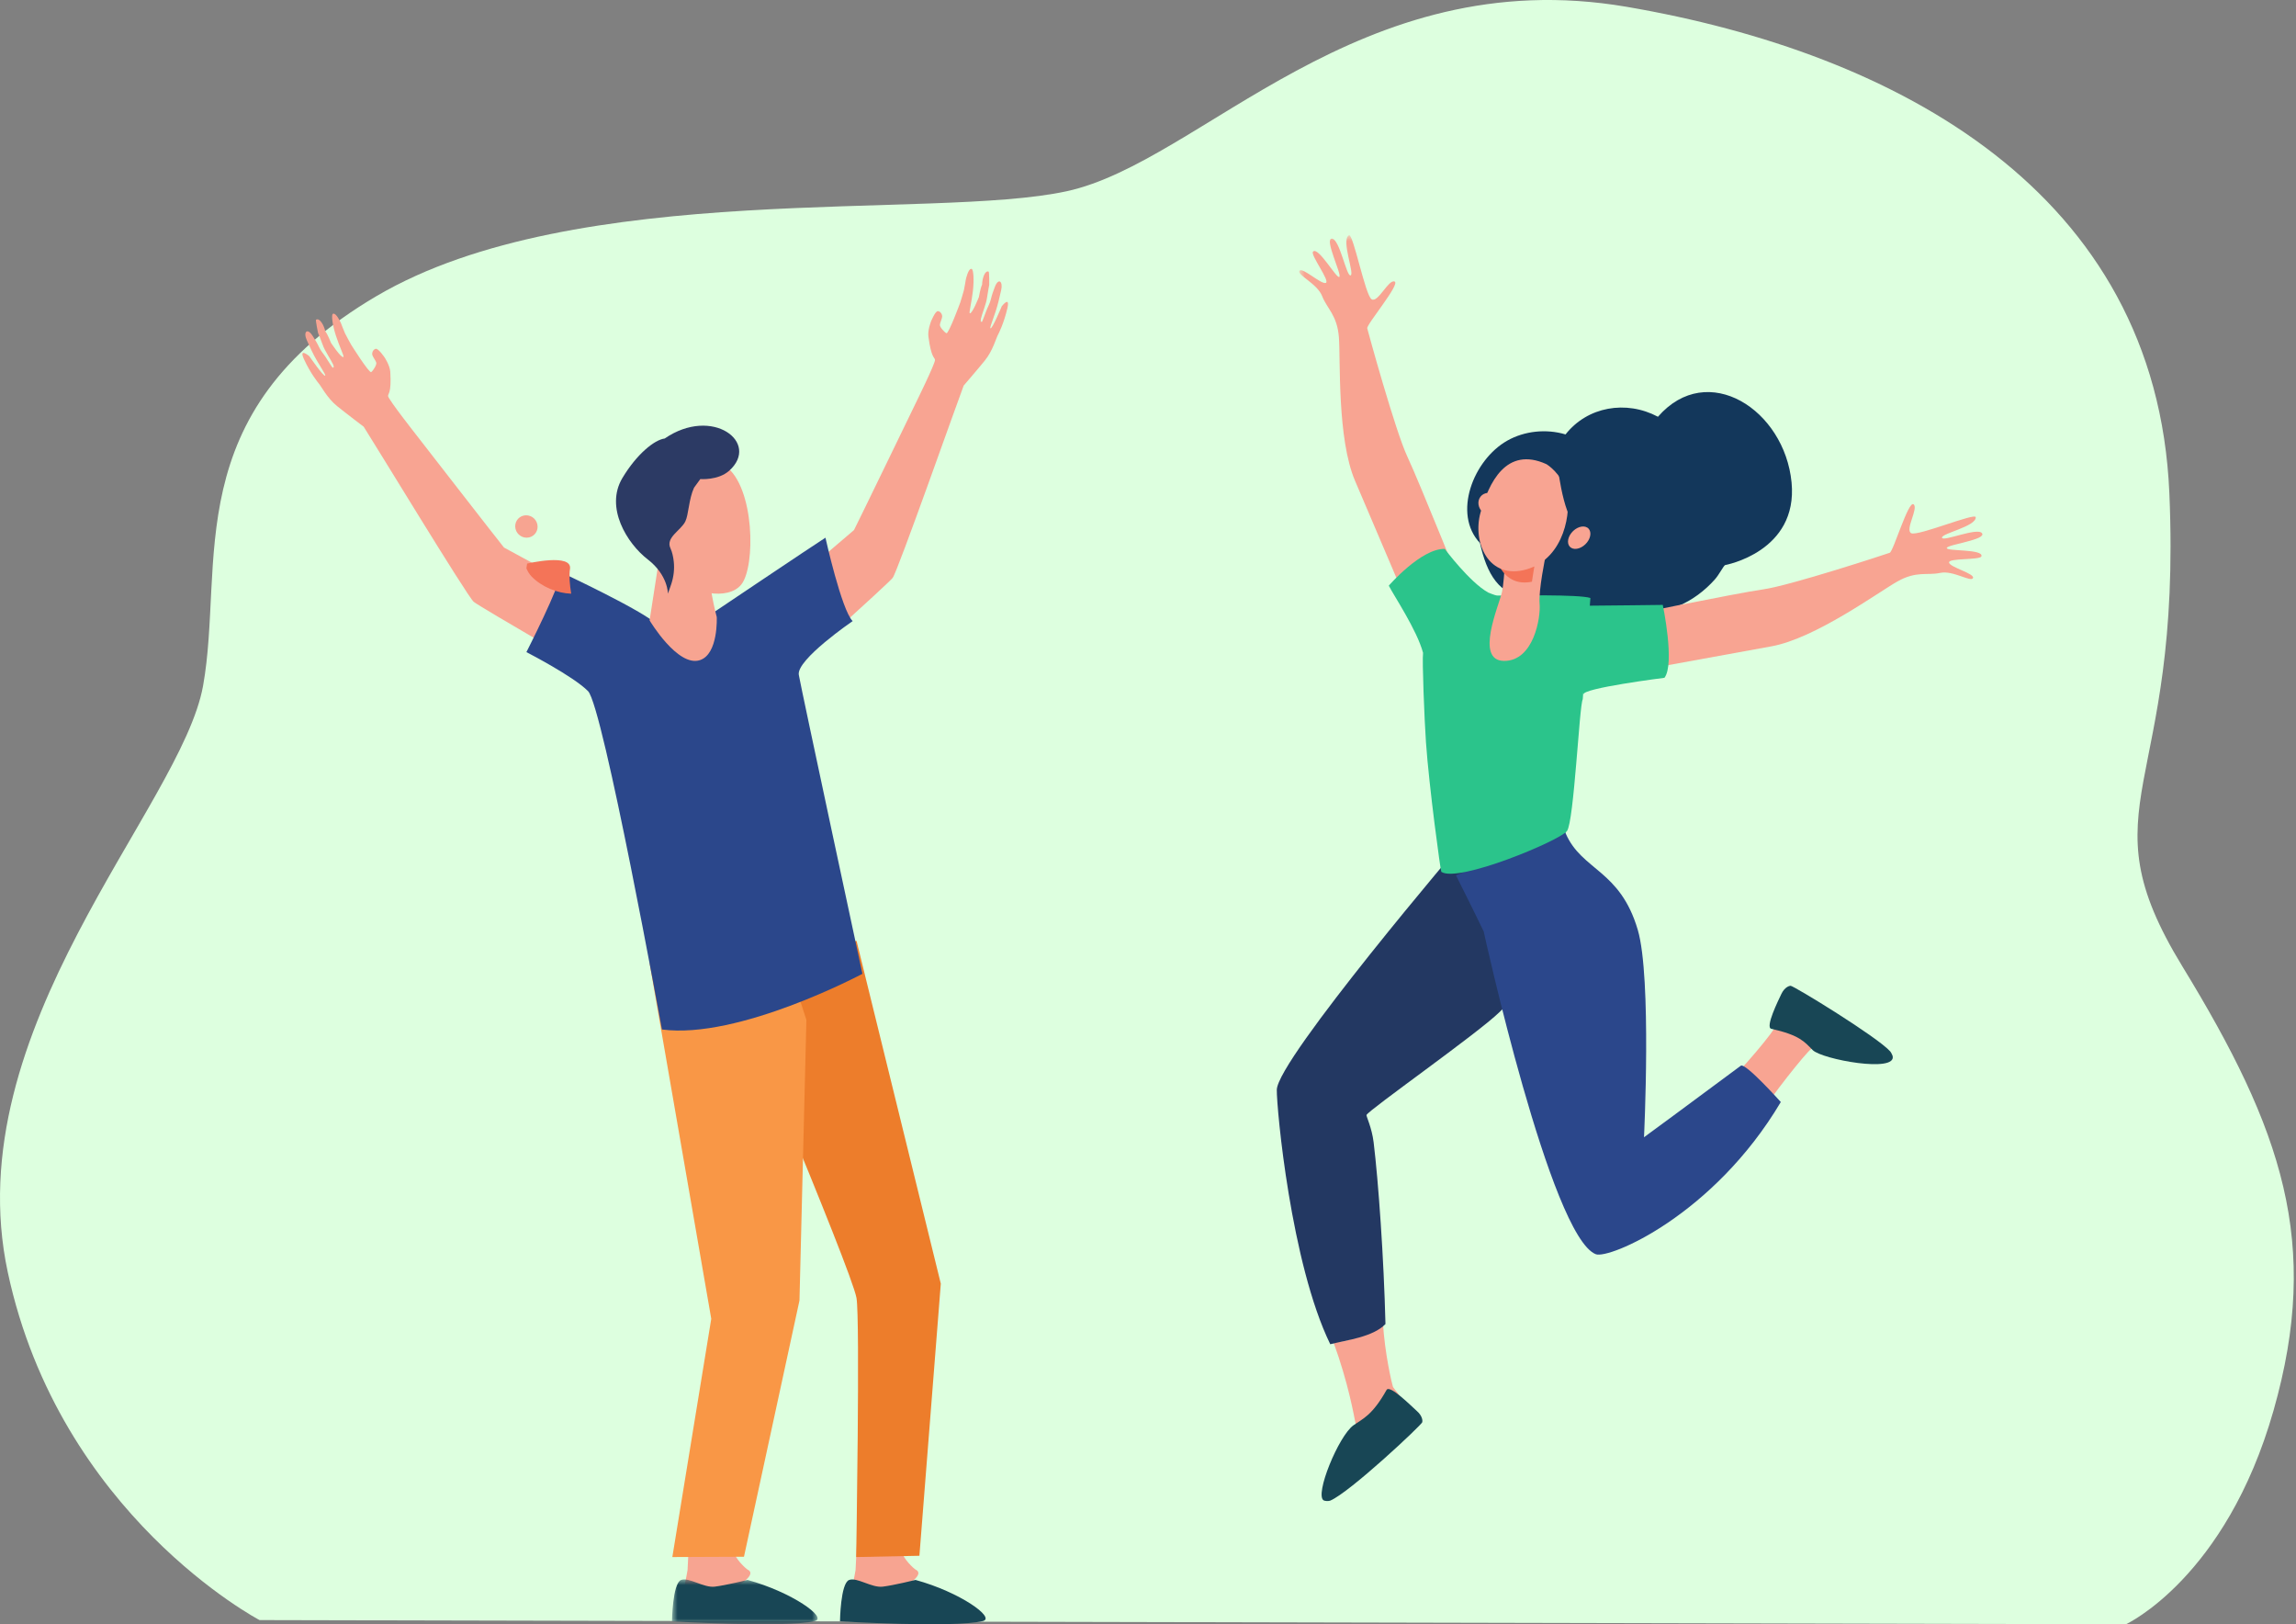 <svg xmlns="http://www.w3.org/2000/svg" xmlns:xlink="http://www.w3.org/1999/xlink" width="205px" height="145px" viewBox="0 0 205 145"><rect x="0" y="0" width="205" height="145" fill="#808080" stroke="none"/><title>Group 4</title><defs><polygon id="path-1" points="0 0 13 0 13 4 0 4"></polygon><polygon id="path-3" points="0 0 15 0 15 34 0 34"></polygon></defs><g id="Desktop" stroke="none" stroke-width="1" fill="none" fill-rule="evenodd"><g id="EVB-Home-v3" transform="translate(-618, -3747)"><g id="Group-4" transform="translate(618, 3747)"><path d="M23.172,144.626 C23.172,144.626 5.345,135.274 0.695,113.578 C-3.956,91.882 16.196,72.057 18.134,61.209 C20.072,50.361 15.809,36.894 33.636,26.421 C51.463,15.947 83.242,19.687 95.255,17.069 C107.269,14.451 121.221,-3.505 145.249,0.61 C169.276,4.725 192.529,17.069 193.692,44.002 C194.855,70.934 185.941,71.683 194.855,86.272 C203.768,100.86 207.256,110.96 202.993,125.923 C198.73,140.885 189.816,145 189.816,145 L23.172,144.626 Z" id="Fill-4" fill="#DDFFDF"></path><g id="Group-65-Copy" transform="translate(27, 21)"><path d="M34.597,115 C34.597,115 34.391,119.156 34.389,119.165 C34.311,119.692 33.999,120.997 34,121.477 C34.005,123.278 41.423,119.913 39.756,119.122 C39.605,119.051 38.579,118.101 38.528,117.488 C38.449,116.544 38.485,115.04 38.485,115.04 L34.597,115 Z" id="Fill-1" fill="#F7A491"></path><g id="Group-5" transform="translate(33, 120)"><mask id="mask-2" fill="white"><use xlink:href="#path-1"></use></mask><g id="Clip-4"></g><path d="M6.744,0.043 C6.744,0.043 4.809,0.52 3.817,0.642 C2.825,0.763 1.513,-0.223 0.812,0.047 C0.041,0.344 0,3.737 0,3.737 C0,3.737 10.16,4.345 12.757,3.712 C13.925,3.427 10.709,1.125 6.744,0.043" id="Fill-3" fill="#184655" mask="url(#mask-2)"></path></g><path d="M49.597,115 C49.597,115 49.39,119.156 49.389,119.165 C49.31,119.692 48.999,120.997 49,121.477 C49.005,123.278 56.423,119.913 54.756,119.122 C54.605,119.05 53.579,118.101 53.528,117.488 C53.449,116.544 53.485,115.04 53.485,115.04 L49.597,115 Z" id="Fill-6" fill="#F7A491"></path><path d="M54.744,120.043 C54.744,120.043 52.809,120.52 51.817,120.642 C50.825,120.763 49.513,119.777 48.812,120.047 C48.041,120.344 48,123.737 48,123.737 C48,123.737 58.16,124.345 60.758,123.712 C61.925,123.427 58.709,121.125 54.744,120.043" id="Fill-8" fill="#184655"></path><path d="M55.893,9.037 C56.149,11.004 56.457,10.878 56.483,11.131 C56.514,11.43 54.732,15.049 54.732,15.049 C54.732,15.049 49.55,25.75 49.251,26.318 L40,34.211 L42.42,40 C42.42,40 52.267,31.14 52.704,30.586 C53.142,30.031 58.527,14.751 59.043,13.421 C59.043,13.421 60.222,12.059 60.936,11.18 C61.65,10.3 61.952,9.144 62.116,8.865 C62.141,8.824 62.637,7.863 62.944,6.517 C63.209,5.357 62.445,6.341 62.445,6.341 C62.445,6.341 61.581,8.405 61.436,8.309 C61.325,8.235 61.86,7.136 62.166,5.855 C62.245,5.526 62.322,5.201 62.39,4.901 C62.568,4.116 62.154,3.786 61.84,4.579 C61.73,4.86 61.557,5.329 61.479,5.682 C61.396,6.062 61.2,6.386 61.082,6.695 C60.849,7.31 60.686,7.761 60.667,7.737 C60.642,7.707 60.513,7.796 60.586,7.444 C60.673,7.021 61.052,6.162 61.135,5.53 C61.182,5.172 61.324,4.428 61.324,4.428 C61.324,4.428 61.336,3.267 61.27,3.244 C60.915,3.122 60.69,3.917 60.688,4.411 C60.53,4.728 60.402,5.514 60.402,5.514 C60.402,5.514 59.798,7.049 59.588,6.967 C59.498,6.933 59.76,5.947 59.87,4.942 C59.972,4.008 59.928,3.05 59.752,3.004 C59.454,2.926 59.234,3.952 59.234,3.952 C59.234,3.952 59.117,4.679 59.06,4.917 C58.993,5.197 58.732,6.019 58.732,6.019 C58.732,6.019 57.694,8.841 57.501,8.746 C57.309,8.651 56.912,8.202 56.917,8.006 C56.923,7.809 57.118,7.451 57.123,7.254 C57.129,7.057 56.974,6.797 56.74,6.775 C56.506,6.753 56.124,7.698 56.124,7.698 C56.124,7.698 55.819,8.469 55.893,9.037" id="Fill-10" fill="#F8A492"></path><path d="M7.847,12.195 C7.967,14.173 7.627,14.108 7.65,14.361 C7.676,14.661 10.202,17.871 10.202,17.871 C10.202,17.871 17.583,27.38 18,27.88 L29,33.861 L27.647,40 C27.647,40 15.85,33.184 15.294,32.724 C14.738,32.263 6.26,18.301 5.474,17.094 C5.474,17.094 4.003,15.983 3.102,15.257 C2.201,14.53 1.667,13.453 1.444,13.211 C1.411,13.176 0.717,12.327 0.141,11.066 C-0.355,9.979 0.618,10.798 0.618,10.798 C0.618,10.798 1.903,12.658 2.032,12.536 C2.132,12.443 1.37,11.466 0.808,10.268 C0.664,9.96 0.522,9.656 0.395,9.375 C0.06,8.639 0.42,8.236 0.894,8.955 C1.062,9.209 1.33,9.637 1.478,9.967 C1.638,10.325 1.901,10.605 2.081,10.886 C2.44,11.444 2.694,11.855 2.709,11.829 C2.728,11.794 2.878,11.858 2.735,11.526 C2.563,11.128 2.008,10.357 1.801,9.753 C1.684,9.411 1.394,8.708 1.394,8.708 C1.394,8.708 1.156,7.571 1.219,7.537 C1.559,7.35 1.943,8.086 2.041,8.571 C2.265,8.851 2.548,9.598 2.548,9.598 C2.548,9.598 3.464,10.989 3.664,10.869 C3.749,10.817 3.29,9.901 2.982,8.935 C2.696,8.039 2.555,7.091 2.726,7.013 C3.015,6.88 3.44,7.844 3.44,7.844 C3.44,7.844 3.701,8.534 3.806,8.757 C3.928,9.019 4.355,9.776 4.355,9.776 C4.355,9.776 5.965,12.345 6.144,12.216 C6.323,12.086 6.642,11.571 6.598,11.379 C6.554,11.187 6.286,10.873 6.241,10.681 C6.197,10.489 6.306,10.204 6.541,10.138 C6.776,10.072 7.35,10.926 7.35,10.926 C7.35,10.926 7.812,11.624 7.847,12.195" id="Fill-12" fill="#F8A492"></path><path d="M37,63.953 C37,63.953 49.023,92.316 49.473,94.874 C49.801,96.742 49.445,118 49.445,118 L55.09,117.885 L57,93.594 L49.48,63 L37,63.953 Z" id="Fill-14" fill="#ED7D2B"></path><polygon id="Fill-16" fill="#F99746" points="31 64.989 36.505 96.732 33.03 118 39.426 117.972 44.382 95.096 45 70.049 42.385 62"></polygon><path d="M46.701,27 C46.701,27 48.133,33.445 49.129,34.447 C49.129,34.447 44.084,37.891 44.322,39.247 C44.56,40.602 50,65.934 50,65.934 C50,65.934 38.972,71.815 32.101,70.904 C32.101,70.904 26.845,42.047 25.503,40.697 C24.161,39.347 20,37.216 20,37.216 C20,37.216 23.089,31.159 23.085,30.089 C23.085,30.089 30.468,33.531 31.717,34.787 C32.966,36.044 35.375,34.434 35.955,34.182 C35.955,34.182 45.817,27.552 46.701,27" id="Fill-18" fill="#2B478B"></path><path d="M31.931,28.371 L31,34.383 C31,34.383 33.496,38.569 35.483,37.935 C37.15,37.402 36.996,34.089 36.996,34.089 C36.996,34.089 36.077,30.665 36.345,28.948 C36.612,27.231 31.931,28.371 31.931,28.371" id="Fill-20" fill="#F7A491"></path><path d="M23.892,29.797 C24.124,28.353 20.064,29.312 20.064,29.312 L20,29.735 C20.12,30.017 20.266,30.259 20.443,30.444 C21.353,31.395 22.773,31.962 24,32 C23.875,31.223 23.797,30.389 23.892,29.797" id="Fill-22" fill="#F47458"></path><path d="M32.336,21.822 C32.209,21.777 31.34,28.414 33.031,30.231 C34.721,32.049 38.007,32.632 39.181,31.189 C40.479,29.594 40.392,22.465 37.767,20.599 C35.141,18.733 32.336,21.822 32.336,21.822" id="Fill-24" fill="#F7A491"></path><path d="M32.348,18.146 C31.435,18.259 29.843,19.543 28.567,21.68 C26.999,24.308 28.989,27.517 30.828,28.934 C32.667,30.351 32.634,32 32.634,32 L32.934,31.144 C33.146,30.498 33.232,29.814 33.158,29.138 C33.114,28.732 33.026,28.294 32.858,27.934 C32.414,26.984 33.801,26.346 34.188,25.553 C34.487,24.942 34.497,23.548 34.967,22.538 L35.529,21.766 C35.529,21.766 37.124,21.899 38.103,21.025 C40.914,18.514 36.6,15.226 32.348,18.146" id="Fill-26" fill="#2C3A64"></path><path d="M20.999,25.988 C21.018,26.54 20.586,26.993 20.034,27 C19.482,27.007 19.019,26.565 19.001,26.012 C18.982,25.46 19.414,25.007 19.966,25 C20.518,24.993 20.981,25.435 20.999,25.988" id="Fill-28" fill="#F7A491"></path><path d="M121.032,16.204 C118.181,14.692 114.736,15.296 112.78,17.781 C111.057,17.265 109.116,17.467 107.577,18.337 C104.54,20.054 102.676,24.864 105.138,27.476 C105.737,30.163 106.835,32.286 109.564,32.32 C111.175,35.221 116.194,36.068 119.096,33.348 C121.629,34.133 124.338,32.713 126.097,30.742 C126.512,30.277 126.863,29.545 127.022,29.447 C127.024,29.446 133.555,28.27 132.962,22.073 C132.341,15.586 125.46,11.112 121.032,16.204" id="Fill-30" fill="#13375B"></path><path d="M96.469,97 C96.643,99.88 97.27,102.471 97.362,102.777 C97.406,102.925 97.95,103.508 98,103.66 C97.179,107.053 94.474,108.81 92,110 C92.739,108.327 94.116,106.469 94.03,106.067 C93.893,105.429 93.415,102.531 92.05,98.797 C93.965,98.824 94.784,97.863 96.469,97" id="Fill-32" fill="#F8A492"></path><path d="M103.731,54 L114,62.336 C114,62.336 108.826,67.45 106.885,69.351 C104.943,71.252 95.178,78.101 95.007,78.539 C94.972,78.627 95.487,79.672 95.645,80.974 C96.074,84.491 96.557,91.332 96.702,97.198 C95.597,98.36 93.204,98.635 91.773,99 C88.255,91.792 86.984,77.956 87,76.294 C87.026,73.587 103.731,54 103.731,54" id="Fill-34" fill="#233862"></path><path d="M134.693,72.664 C134.293,72.92 131.149,76.828 129.804,79 C128.765,77.917 128.238,76.795 127,75.939 C128.421,74.578 131.354,71.189 131.727,70.306 C132.612,68.21 133.16,68 133.16,68 C133.16,68 139.665,72.152 139.982,72.959 C140.299,73.767 136.303,71.636 134.693,72.664" id="Fill-36" fill="#F8A492"></path><path d="M131.15,70.842 C130.584,70.715 131.781,68.301 132.045,67.742 C132.341,67.113 132.77,67.002 132.871,67 C133.144,66.995 140.625,71.568 141.77,72.861 C141.847,72.948 141.966,73.197 141.98,73.25 C142.412,74.817 135.67,73.57 134.848,72.742 C134.116,72.005 133.697,71.411 131.15,70.842" id="Fill-38" fill="#184655"></path><path d="M103,57.146 C103,57.146 112.74,53.001 112.742,53 C112.706,53.016 112.787,53.387 112.799,53.414 C114.248,56.733 117.65,56.632 119.232,62.015 C120.483,66.272 119.786,80.523 119.786,80.523 C119.786,80.523 124.003,77.434 128.429,74.139 C128.832,73.838 132,77.379 132,77.379 C125.975,87.522 116.657,91.431 115.477,90.963 C111.449,89.364 105.464,62.153 105.474,62.155 C104.698,60.526 103,57.146 103,57.146" id="Fill-40" fill="#2B478B"></path><path d="M117,34.21 C117,34.21 127.984,31.96 130.428,31.613 C132.872,31.266 141.399,28.468 141.726,28.347 C142.054,28.227 143.386,23.672 143.853,24.019 C144.32,24.366 143.057,26.309 143.646,26.6 C144.234,26.891 149.382,24.735 149.405,25.175 C149.448,25.998 146.304,26.623 146.392,27.004 C146.48,27.386 149.611,26.03 149.973,26.613 C150.336,27.196 146.891,27.602 146.82,27.917 C146.749,28.231 150.115,27.993 149.913,28.661 C149.804,29.023 146.914,28.795 147.024,29.229 C147.134,29.663 149.325,30.199 149.16,30.603 C148.996,31.007 147.377,29.895 146.23,30.143 C145.083,30.391 144.124,29.944 142.418,30.904 C140.712,31.863 135.088,35.993 131.152,36.701 C127.215,37.41 118.522,39 118.522,39 L117,34.21 Z" id="Fill-42" fill="#F8A492"></path><g id="Group-46" transform="translate(89, 0)"><mask id="mask-4" fill="white"><use xlink:href="#path-3"></use></mask><g id="Clip-45"></g><path d="M15,32.691 C15,32.691 10.738,22.056 9.661,19.773 C8.585,17.49 6.159,8.66 6.076,8.314 C5.993,7.967 9.068,4.341 8.516,4.131 C7.963,3.921 7.04,6.062 6.467,5.717 C5.893,5.371 4.82,-0.214 4.438,0.006 C3.724,0.418 4.96,3.452 4.591,3.585 C4.221,3.717 3.606,0.296 2.914,0.304 C2.222,0.311 3.81,3.483 3.586,3.716 C3.362,3.948 1.677,0.935 1.23,1.472 C0.988,1.763 2.796,4.114 2.371,4.257 C1.945,4.399 0.27,2.815 0.023,3.177 C-0.224,3.538 1.615,4.317 2.049,5.435 C2.482,6.553 3.395,7.131 3.545,9.116 C3.695,11.1 3.379,18.17 4.988,21.928 C6.598,25.686 10.131,34 10.131,34 L15,32.691 Z" id="Fill-44" fill="#F8A492" mask="url(#mask-4)"></path></g><path d="M100.318,45.262 C100.18,43.28 99.967,37.936 100.059,37.28 C99.503,35.218 97.432,32.149 97,31.282 C97,31.282 99.883,27.952 101.995,28.001 C101.995,28.001 104.215,30.975 105.874,31.896 C105.899,31.89 106.462,32.164 106.711,32.165 C108.322,32.169 113.953,32.046 115,32.382 L114.317,41.423 C114.009,41.939 113.54,52.338 112.909,53.188 C112.277,54.038 103.178,57.848 101.687,56.828 C101.627,56.787 100.597,49.267 100.318,45.262" id="Fill-47" fill="#2BC48B"></path><path d="M112,33.334 C112.281,33.216 112.937,33.087 113.892,33.081 C116.713,33.062 121.463,33 121.463,33 C121.463,33 122.564,38.254 121.613,39.507 C121.613,39.507 114.181,40.446 114.386,41 L112,33.334 Z" id="Fill-49" fill="#2BC48B"></path><path d="M111,28.632 C111,28.632 110.355,31.694 110.465,32.905 C110.575,34.116 109.943,38.011 107.294,38 C104.644,37.989 106.843,33.037 107.105,31.854 C107.367,30.67 107.464,27 107.464,27 L111,28.632 Z" id="Fill-51" fill="#F8A492"></path><path d="M107,29.764 C107.043,28.802 107.062,28 107.062,28 L110,29.563 C110,29.563 109.89,30.163 109.779,30.928 C108.484,31.204 107.552,30.661 107,29.764" id="Fill-53" fill="#F47458"></path><path d="M111.083,20.44 C111.083,20.44 112.395,21.218 112.861,22.882 C113.327,24.546 112.736,28.822 109.318,29.821 C105.9,30.821 104.456,27.417 105.184,24.774 C105.912,22.13 107.471,18.789 111.083,20.44" id="Fill-55" fill="#F8A492"></path><path d="M105.011,24.052 C105.094,24.603 105.603,25.027 106.149,24.999 C106.695,24.97 107.071,24.5 106.989,23.949 C106.906,23.397 106.397,22.973 105.851,23.001 C105.305,23.03 104.929,23.5 105.011,24.052" id="Fill-57" fill="#F8A492"></path><path d="M96.801,103.082 C97.086,102.576 99.037,104.552 99.505,104.962 C100.031,105.422 100.017,105.865 99.989,105.962 C99.918,106.218 93.507,112.239 91.769,112.963 C91.604,113.031 91.283,112.993 91.193,112.945 C90.339,112.49 92.521,107.176 93.843,106.239 C94.697,105.633 95.519,105.36 96.801,103.082" id="Fill-59" fill="#184655"></path><path d="M112,20 C112,20 112.481,24.977 113.718,25.889 C114.955,26.801 114.417,29 114.417,29 C114.417,29 115.585,23.893 114.615,22.237 C113.644,20.58 112,20 112,20" id="Fill-61" fill="#13375B"></path><path d="M113.299,26.579 C112.905,27.08 112.9,27.674 113.287,27.907 C113.674,28.139 114.307,27.922 114.701,27.421 C115.095,26.92 115.1,26.326 114.713,26.093 C114.326,25.861 113.693,26.078 113.299,26.579" id="Fill-63" fill="#F8A492"></path></g></g></g></g></svg>